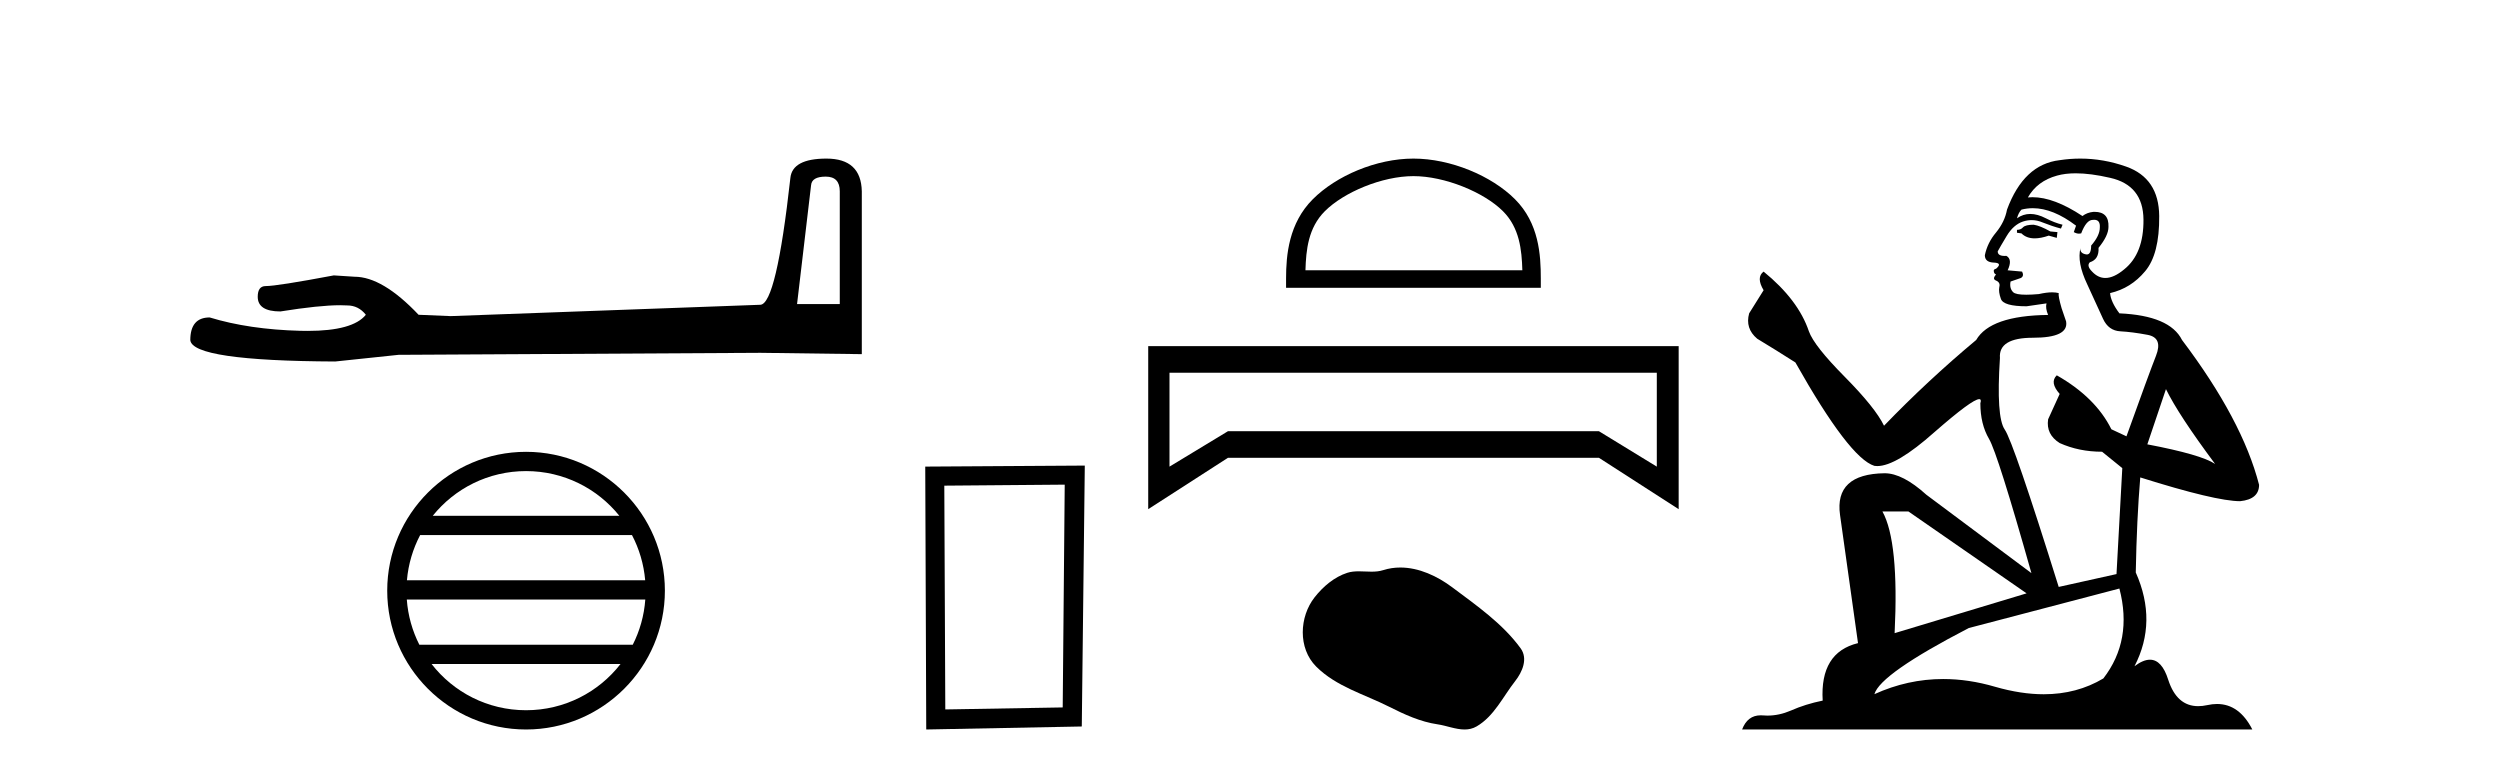 <?xml version='1.0' encoding='UTF-8' standalone='yes'?><svg xmlns='http://www.w3.org/2000/svg' xmlns:xlink='http://www.w3.org/1999/xlink' width='133.0' height='41.0' ><path d='M 43.93 9.396 Q 44.676 9.396 44.676 10.177 L 44.676 16.178 L 42.403 16.178 L 43.149 9.857 Q 43.185 9.396 43.93 9.396 ZM 43.966 8.437 Q 42.155 8.437 42.048 9.467 Q 41.303 16.178 40.45 16.214 L 23.973 16.817 L 22.269 16.746 Q 20.351 14.722 18.86 14.722 Q 18.327 14.687 17.759 14.651 Q 14.741 15.219 14.137 15.219 Q 13.711 15.219 13.711 15.788 Q 13.711 16.569 14.918 16.569 Q 16.991 16.238 18.099 16.238 Q 18.3 16.238 18.469 16.249 Q 19.073 16.249 19.463 16.746 Q 18.771 17.604 16.364 17.604 Q 16.179 17.604 15.983 17.599 Q 13.249 17.528 11.154 16.888 Q 10.124 16.888 10.124 18.096 Q 10.231 19.197 17.83 19.232 L 21.203 18.877 L 40.45 18.77 L 45.848 18.841 L 45.848 10.177 Q 45.812 8.437 43.966 8.437 Z' style='fill:#000000;stroke:none' /><path d='M 27.986 25.062 C 29.994 25.062 31.784 25.99 32.949 27.44 L 23.023 27.44 C 24.188 25.99 25.977 25.062 27.986 25.062 ZM 33.621 28.465 C 34.004 29.195 34.249 30.008 34.324 30.87 L 21.648 30.87 C 21.723 30.008 21.969 29.195 22.352 28.465 ZM 34.33 31.895 C 34.267 32.756 34.034 33.568 33.663 34.299 L 22.309 34.299 C 21.938 33.568 21.705 32.756 21.642 31.895 ZM 33.013 35.324 C 31.85 36.822 30.032 37.784 27.986 37.784 C 25.94 37.784 24.122 36.822 22.959 35.324 ZM 27.986 24.037 C 23.914 24.037 20.6 27.352 20.6 31.424 C 20.6 35.495 23.914 38.809 27.986 38.809 C 32.057 38.809 35.372 35.495 35.372 31.424 C 35.372 27.352 32.057 24.037 27.986 24.037 Z' style='fill:#000000;stroke:none' /><path d='M 56.643 25.783 L 56.536 37.635 L 50.29 37.742 L 50.237 25.837 L 56.643 25.783 ZM 57.711 24.769 L 49.223 24.823 L 49.276 38.809 L 57.551 38.649 L 57.711 24.769 Z' style='fill:#000000;stroke:none' /><path d='M 75.195 9.37 C 76.862 9.37 78.948 10.226 79.958 11.236 C 80.841 12.119 80.957 13.29 80.989 14.378 L 69.45 14.378 C 69.483 13.29 69.598 12.119 70.481 11.236 C 71.491 10.226 73.528 9.37 75.195 9.37 ZM 75.195 8.437 C 73.218 8.437 71.09 9.35 69.843 10.597 C 68.564 11.876 68.419 13.56 68.419 14.82 L 68.419 15.311 L 81.971 15.311 L 81.971 14.82 C 81.971 13.56 81.875 11.876 80.596 10.597 C 79.349 9.35 77.172 8.437 75.195 8.437 Z' style='fill:#000000;stroke:none' /><path d='M 88.142 19.829 L 88.142 24.825 L 85.062 22.94 L 65.328 22.94 L 62.217 24.825 L 62.217 19.829 ZM 61.085 18.415 L 61.085 27.088 L 65.328 24.354 L 85.062 24.354 L 89.305 27.088 L 89.305 18.415 Z' style='fill:#000000;stroke:none' /><path d='M 74.498 30.192 C 74.194 30.192 73.889 30.235 73.587 30.331 C 73.384 30.396 73.176 30.413 72.965 30.413 C 72.741 30.413 72.514 30.394 72.29 30.394 C 72.08 30.394 71.872 30.41 71.671 30.475 C 70.981 30.698 70.387 31.206 69.939 31.774 C 69.124 32.808 69.042 34.485 70.022 35.463 C 71.093 36.532 72.586 36.934 73.897 37.596 C 74.718 38.01 75.561 38.4 76.478 38.534 C 76.946 38.602 77.439 38.809 77.916 38.809 C 78.136 38.809 78.352 38.765 78.56 38.643 C 79.492 38.098 79.958 37.062 80.604 36.239 C 80.993 35.742 81.299 35.039 80.894 34.485 C 79.929 33.165 78.555 32.216 77.256 31.242 C 76.466 30.65 75.488 30.192 74.498 30.192 Z' style='fill:#000000;stroke:none' /><path d='M 108.191 11.955 Q 107.764 11.955 107.627 12.091 Q 107.508 12.228 107.303 12.228 L 107.303 12.382 L 107.542 12.416 Q 107.807 12.681 108.246 12.681 Q 108.572 12.681 108.994 12.535 L 109.421 12.655 L 109.455 12.348 L 109.079 12.313 Q 108.532 12.006 108.191 11.955 ZM 110.428 9.22 Q 111.217 9.22 112.257 9.46 Q 114.016 9.853 114.033 11.681 Q 114.05 13.492 113.008 14.329 Q 112.457 14.788 112.005 14.788 Q 111.616 14.788 111.3 14.449 Q 110.992 14.141 111.18 13.953 Q 111.676 13.8 111.642 13.185 Q 112.171 12.535 112.171 12.074 Q 112.204 11.27 111.433 11.27 Q 111.401 11.27 111.368 11.271 Q 111.027 11.305 110.787 11.493 Q 109.276 10.491 108.127 10.491 Q 108.003 10.491 107.883 10.503 L 107.883 10.503 Q 108.379 9.631 109.438 9.341 Q 109.87 9.22 110.428 9.22 ZM 115.229 20.701 Q 115.895 22.068 117.843 24.682 Q 117.108 24.186 114.238 23.639 L 115.229 20.701 ZM 108.146 11.076 Q 109.223 11.076 110.446 12.006 L 110.326 12.348 Q 110.47 12.431 110.605 12.431 Q 110.663 12.431 110.719 12.416 Q 110.992 11.698 111.334 11.698 Q 111.375 11.693 111.412 11.693 Q 111.741 11.693 111.71 12.108 Q 111.71 12.535 111.249 13.065 Q 111.249 13.538 111.019 13.538 Q 110.983 13.538 110.941 13.526 Q 110.634 13.458 110.685 13.185 L 110.685 13.185 Q 110.48 13.953 111.044 15.132 Q 111.59 16.328 111.881 16.96 Q 112.171 17.592 112.803 17.626 Q 113.435 17.66 114.255 17.814 Q 115.075 17.968 114.7 18.925 Q 114.324 19.881 113.128 23.212 L 112.325 22.837 Q 111.488 21.145 109.421 19.967 L 109.421 19.967 Q 109.028 20.342 109.575 20.957 L 108.96 22.307 Q 108.84 23.11 109.575 23.571 Q 110.6 24.032 111.83 24.032 L 112.906 24.904 L 112.598 30.541 L 109.523 31.224 Q 107.115 23.52 106.653 22.854 Q 106.192 22.187 106.397 19.044 Q 106.312 17.968 108.157 17.968 Q 110.07 17.968 109.916 17.097 L 109.677 16.396 Q 109.489 15.747 109.523 15.593 Q 109.373 15.552 109.173 15.552 Q 108.874 15.552 108.464 15.645 Q 108.077 15.679 107.796 15.679 Q 107.234 15.679 107.098 15.542 Q 106.893 15.337 106.961 14.978 L 107.508 14.79 Q 107.695 14.688 107.576 14.449 L 106.807 14.38 Q 107.08 13.8 106.739 13.612 Q 106.688 13.615 106.642 13.615 Q 106.278 13.615 106.278 13.373 Q 106.397 13.15 106.756 12.553 Q 107.115 11.955 107.627 11.784 Q 107.857 11.71 108.084 11.71 Q 108.379 11.71 108.669 11.835 Q 109.182 12.04 109.643 12.16 L 109.728 11.955 Q 109.301 11.852 108.84 11.613 Q 108.396 11.382 108.011 11.382 Q 107.627 11.382 107.303 11.613 Q 107.388 11.305 107.542 11.152 Q 107.838 11.076 108.146 11.076 ZM 101.528 27.21 L 107.815 31.566 L 100.794 33.684 Q 101.033 28.816 100.145 27.21 ZM 112.752 31.31 Q 113.47 34.06 111.898 36.093 Q 110.49 36.934 108.728 36.934 Q 107.518 36.934 106.141 36.537 Q 104.729 36.124 103.378 36.124 Q 101.49 36.124 99.718 36.93 Q 100.025 35.854 104.74 33.411 L 112.752 31.31 ZM 110.674 8.437 Q 110.126 8.437 109.575 8.521 Q 107.661 8.743 106.773 11.152 Q 106.653 11.801 106.192 12.365 Q 105.731 12.911 105.594 13.578 Q 105.594 13.953 106.073 13.97 Q 106.551 13.988 106.192 14.295 Q 106.038 14.329 106.073 14.449 Q 106.09 14.568 106.192 14.603 Q 105.97 14.842 106.192 14.927 Q 106.431 15.03 106.363 15.269 Q 106.312 15.525 106.448 15.901 Q 106.585 16.294 107.815 16.294 L 108.874 16.14 L 108.874 16.14 Q 108.806 16.396 108.96 16.755 Q 105.885 16.789 105.133 18.087 Q 102.553 20.24 100.23 22.649 Q 99.769 21.692 98.129 20.035 Q 96.506 18.395 96.233 17.626 Q 95.669 15.952 93.824 14.449 Q 93.414 14.756 93.824 15.44 L 93.055 16.67 Q 92.833 17.472 93.482 18.019 Q 94.473 18.617 95.515 19.283 Q 98.385 24.374 99.718 24.784 Q 99.791 24.795 99.871 24.795 Q 100.885 24.795 102.912 22.99 Q 104.92 21.235 105.294 21.235 Q 105.426 21.235 105.355 21.453 Q 105.355 22.563 105.816 23.349 Q 106.278 24.135 108.071 30.49 L 102.485 26.322 Q 101.221 25.177 100.264 25.177 Q 97.582 25.211 97.89 27.398 L 98.846 34.214 Q 96.813 34.709 96.967 37.272 Q 96.045 37.46 95.276 37.801 Q 94.655 38.07 94.022 38.07 Q 93.889 38.07 93.756 38.058 Q 93.709 38.055 93.665 38.055 Q 92.968 38.055 92.679 38.809 L 119.824 38.809 Q 119.132 37.452 117.948 37.452 Q 117.701 37.452 117.433 37.511 Q 117.174 37.568 116.944 37.568 Q 115.803 37.568 115.349 36.161 Q 115.012 35.096 114.377 35.096 Q 114.015 35.096 113.555 35.444 Q 114.785 33.069 113.623 30.456 Q 113.675 27.62 113.862 25.399 Q 117.877 26.663 119.175 26.663 Q 120.183 26.561 120.183 25.792 Q 119.295 22.341 116.083 18.087 Q 115.434 16.789 112.752 16.67 Q 112.291 16.055 112.257 15.593 Q 113.367 15.337 114.119 14.432 Q 114.887 13.526 114.87 11.493 Q 114.853 9.478 113.111 8.863 Q 111.904 8.437 110.674 8.437 Z' style='fill:#000000;stroke:none' /></svg>